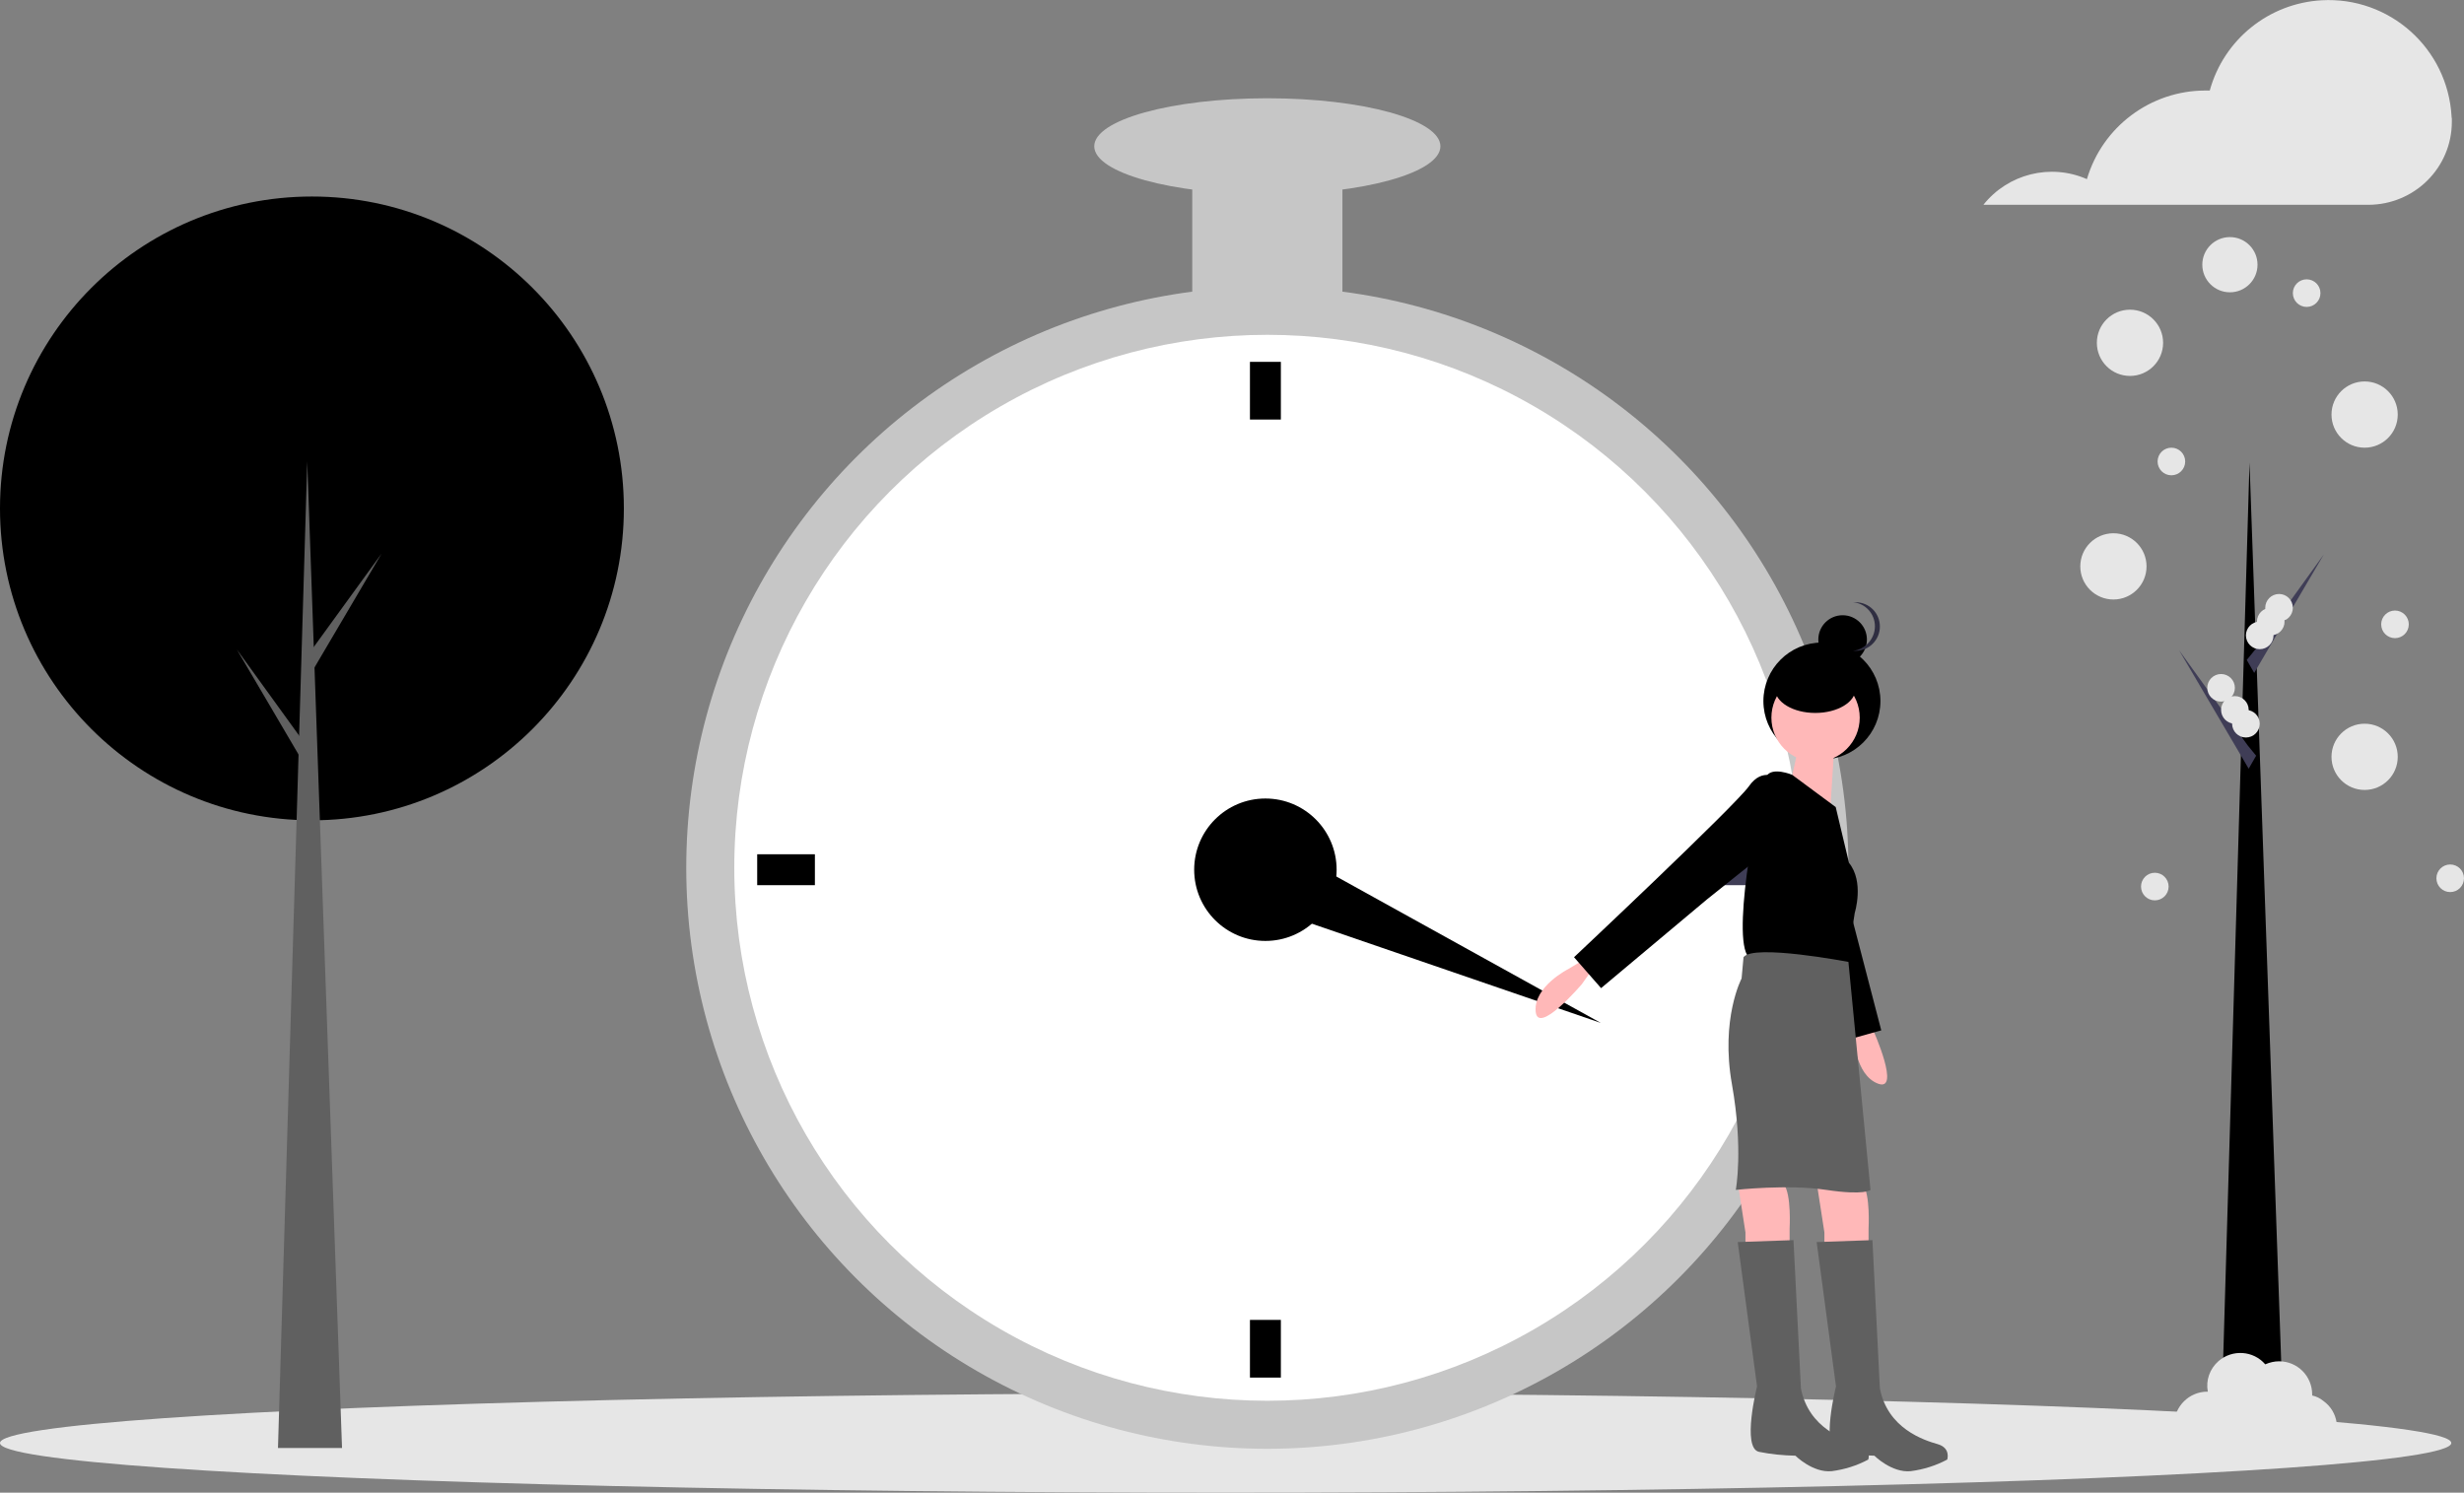 <svg xmlns="http://www.w3.org/2000/svg" xmlns:xlink="http://www.w3.org/1999/xlink" version="1.1" id="Ebene_1" x="0px" y="0px" viewBox="0 0 892.6 540.8" style="enable-background:new 0 0 892.6 540.8;" xml:space="preserve"><rect x="0" y="0" width="892.6" height="540.8" fill="#808080" stroke="none"/> <style type="text/css"> .st0{fill:#E6E6E6;} .st1{fill:#606060;} .st2{fill:#3F3D56;} .st3{fill:#C6C6C6;} .st4{fill:#FFFFFF;} .st5{fill:#FFB8B8;} .st6{fill:#2F2E41;} </style> <ellipse class="st0" cx="444" cy="522.8" rx="444" ry="18"></ellipse> <circle cx="113" cy="184.2" r="113"></circle> <polygon class="st1" points="123.9,524.6 100.7,524.6 111.3,167.2 "></polygon> <polygon class="st1" points="113.3,234.9 138.2,200.6 113,243.4 110.3,238.7 "></polygon> <polygon class="st1" points="110.6,269.6 85.8,235.3 111,278.2 113.7,273.4 "></polygon> <polygon points="827.5,525 804.4,525 814.9,167.6 "></polygon> <polygon class="st2" points="817,235.3 841.8,200.9 816.6,243.8 813.9,239.1 "></polygon> <polygon class="st2" points="814.2,270 789.4,235.6 814.6,278.5 817.3,273.8 "></polygon> <circle class="st3" cx="459.1" cy="314.4" r="210.5"></circle> <circle class="st4" cx="459.1" cy="314.4" r="193.1"></circle> <circle cx="458.4" cy="315.1" r="25.8"></circle> <rect x="452.8" y="131.1" width="11.2" height="20.9"></rect> <rect x="452.8" y="478.2" width="11.2" height="20.9"></rect> <rect x="274.3" y="309.5" width="20.9" height="11.2"></rect> <rect x="621.5" y="309.5" class="st2" width="20.9" height="11.2"></rect> <polygon points="450.9,326.3 460.5,304.5 579.9,370.6 "></polygon> <rect x="431.9" y="53" class="st3" width="54.4" height="62.7"></rect> <ellipse class="st3" cx="459.1" cy="53" rx="62.7" ry="17.4"></ellipse> <path class="st5" d="M576.5,351.7l-3.5,4.9c0,0-16,18.8-16.7,9.8s11.8-15.3,11.8-15.3l7-4.2L576.5,351.7z"></path> <path class="st5" d="M675.7,368.1l2.9,5.2c0,0,10.1,22.5,1.7,19.3s-8.8-17.3-8.8-17.3l-0.8-8.1L675.7,368.1z"></path> <circle cx="660" cy="254" r="21.2"></circle> <path class="st5" d="M658.1,428.4l2.8,18.1v5.6h16v-7c0,0,0.7-12.5-2.1-16S658.1,428.4,658.1,428.4z"></path> <path class="st5" d="M629.5,428.4l2.8,18.1v5.6h16v-7c0,0,0.7-12.5-2.1-16S629.5,428.4,629.5,428.4z"></path> <path d="M640.3,282.8c0,0-6.2,3.2-2,10.6s28.9,83.9,28.9,83.9l14.3-4l-12.6-48.4l-7.2-30.4L640.3,282.8z"></path> <circle class="st5" cx="657.7" cy="260" r="16"></circle> <path class="st5" d="M665,262.5l-2.1,32.8l-14.6-10.5c0,0,4.9-19.5,3.5-20.9L665,262.5z"></path> <path d="M665,292.4l-15.8-11.7c0,0-7.2-3-9.3,0.5s-12.5,55.1-7,64.8c0,0,30,6.3,36.2,2.8l2.8-18.1c0,0,3.5-11.2-2.1-18.1L665,292.4z "></path> <path d="M644.1,282c0,0-5.6-4.2-10.5,2.8s-63.4,62-63.4,62L580,358l38.3-32.1l24.4-19.5L644.1,282z"></path> <path class="st1" d="M669.6,348.5c0,0-34.5-6.6-38-1.7l-0.7,7.7c0,0-7.7,14.6-3.5,38.3s1.4,38.3,1.4,38.3s18.8-2.1,32.8,0s16,0,16,0 L669.6,348.5z"></path> <path class="st1" d="M678.3,449.3l-20.2,0.7l7,52.3c0,0-5.6,22.3,0.7,23.7c4.4,0.9,8.8,1.3,13.2,1.4c0,0,6.3,6.3,13.2,5.6 c4.6-0.6,9.1-2,13.2-4.2c0,0,1.4-4.2-3.5-5.6s-18.1-5.6-20.9-20.2L678.3,449.3z"></path> <path class="st1" d="M649.7,449.3l-20.2,0.7l7,52.3c0,0-5.6,22.3,0.7,23.7c4.4,0.9,8.8,1.3,13.2,1.4c0,0,6.3,6.3,13.2,5.6 c4.6-0.6,9.1-2,13.2-4.2c0,0,1.4-4.2-3.5-5.6s-18.1-5.6-20.9-20.2L649.7,449.3z"></path> <circle cx="667.5" cy="231.7" r="8.8"></circle> <path class="st6" d="M679.2,226.9c0-4.5-3.4-8.3-7.9-8.7c0.3,0,0.6,0,0.9,0c4.9,0,8.8,3.9,8.8,8.8c0,4.8-3.9,8.8-8.8,8.8 c-0.3,0-0.6,0-0.9,0C675.8,235.2,679.2,231.4,679.2,226.9z"></path> <ellipse cx="657.6" cy="249.5" rx="14.6" ry="8.8"></ellipse> <path class="st0" d="M888.1,42.2C886.7,17.5,865.6-1.3,841,0.1c-19.1,1.1-35.4,14.2-40.5,32.7c-0.5,0-1.1,0-1.6,0 c-19.8,0-37.3,13.1-42.9,32.1c-13.2-5.8-28.6-1.9-37.5,9.3h139.4c16.7,0,30.3-13.4,30.3-30.1c0-0.4,0-0.8,0-1.2 C888.1,42.6,888.1,42.4,888.1,42.2z"></path> <circle class="st0" cx="771.6" cy="124.2" r="12"></circle> <circle class="st0" cx="807.8" cy="95.9" r="10"></circle> <circle class="st0" cx="856.6" cy="150.2" r="12"></circle> <circle class="st0" cx="765.6" cy="205.2" r="12"></circle> <circle class="st0" cx="856.6" cy="274.2" r="12"></circle> <path class="st0" d="M837.6,505.6c0-0.1,0-0.3,0-0.4c0-6.6-5.3-12-12-12c-1.7,0-3.4,0.4-5,1.1c-4.3-5-11.9-5.5-16.9-1.2 c-3.2,2.8-4.7,7-3.9,11.1c-0.1,0-0.1,0-0.2,0c-6.6,0-12,5.4-12,12c0,6.6,5.4,12,12,12c2.7,0,5.3-0.9,7.4-2.5 c3,5.9,10.3,8.2,16.1,5.2c1.8-0.9,3.3-2.3,4.5-4c5.4,3.9,12.9,2.7,16.7-2.6c3.9-5.4,2.7-12.9-2.6-16.7 C840.5,506.6,839.1,505.9,837.6,505.6z"></path> <circle class="st0" cx="867.6" cy="226.2" r="5"></circle> <circle class="st0" cx="835.6" cy="106.2" r="5"></circle> <circle class="st0" cx="818.6" cy="230.2" r="5"></circle> <circle class="st0" cx="822.6" cy="225.2" r="5"></circle> <circle class="st0" cx="825.6" cy="220.2" r="5"></circle> <circle class="st0" cx="813.6" cy="262.2" r="5"></circle> <circle class="st0" cx="887.6" cy="318.2" r="5"></circle> <circle class="st0" cx="780.6" cy="321.2" r="5"></circle> <circle class="st0" cx="786.6" cy="167.2" r="5"></circle> <circle class="st0" cx="809.6" cy="257.2" r="5"></circle> <circle class="st0" cx="804.6" cy="249.2" r="5"></circle> </svg>